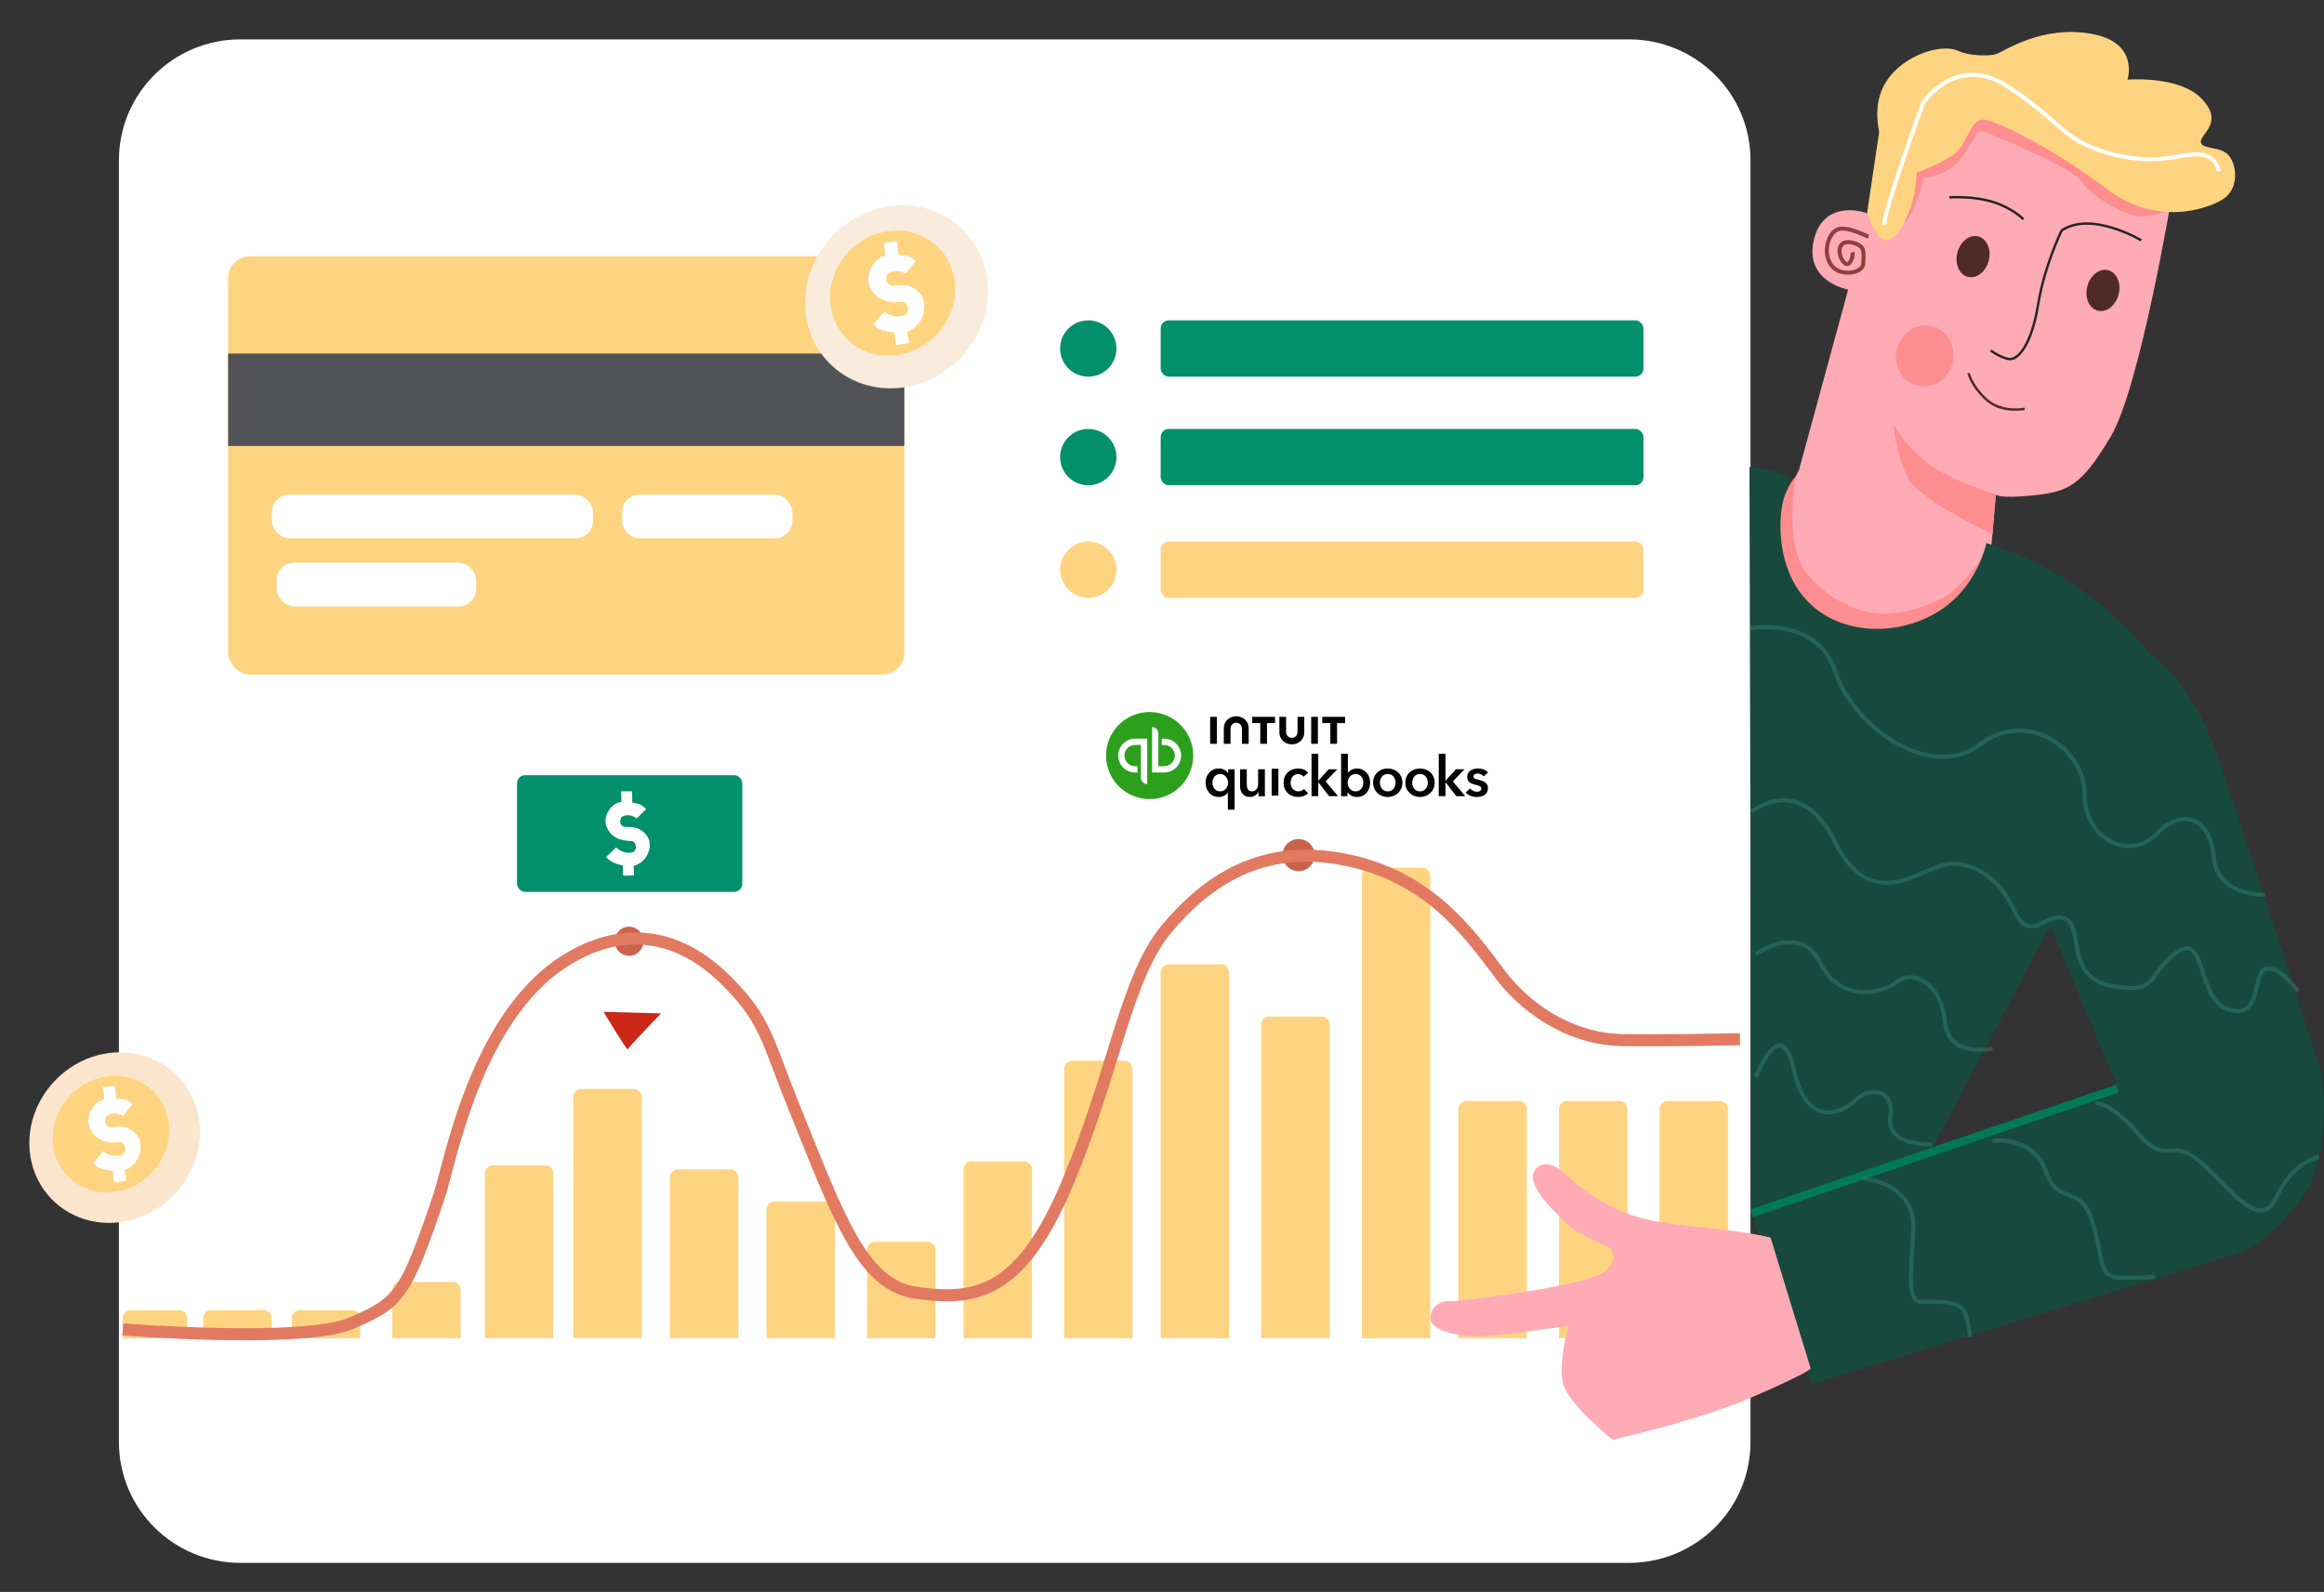 <svg width="540" height="370" viewBox="0 0 540 370" fill="none" xmlns="http://www.w3.org/2000/svg">
<rect x="0" y="0" width="540" height="370" fill="#333333" stroke="none"/>
<g clip-path="url(#clip0_1214_15916)">
<path d="M378.5 363.236H55.872C40.26 363.236 27.631 350.672 27.631 335.142V37.247C27.631 21.716 40.26 9.153 55.872 9.153H378.5C394.112 9.153 406.741 21.716 406.741 37.247V335.142C406.741 350.672 394.112 363.236 378.5 363.236Z" fill="white"/>
<path d="M28.523 306.37C28.523 305.337 29.36 304.5 30.393 304.5H41.61C42.643 304.5 43.48 305.337 43.48 306.37V311.043H28.523V306.37Z" fill="#FFD480"/>
<path d="M47.219 306.37C47.219 305.337 48.056 304.5 49.088 304.5H61.24C62.273 304.5 63.11 305.337 63.11 306.37V311.043H47.219V306.37Z" fill="#FFD480"/>
<path d="M67.785 306.37C67.785 305.337 68.622 304.5 69.655 304.5H81.807C82.839 304.5 83.677 305.337 83.677 306.37V311.043H67.785V306.37Z" fill="#FFD480"/>
<path d="M91.154 299.826C91.154 298.794 91.991 297.957 93.024 297.957H105.176C106.209 297.957 107.046 298.794 107.046 299.826V311.043H91.154V299.826Z" fill="#FFD480"/>
<path d="M112.654 272.717C112.654 271.685 113.491 270.848 114.524 270.848H126.676C127.709 270.848 128.546 271.685 128.546 272.717V311.043H112.654V272.717Z" fill="#FFD480"/>
<path d="M133.219 254.956C133.219 253.924 134.056 253.087 135.088 253.087H147.24C148.273 253.087 149.11 253.924 149.11 254.956V311.043H133.219V254.956Z" fill="#FFD480"/>
<path d="M155.654 273.652C155.654 272.62 156.491 271.783 157.524 271.783H169.676C170.709 271.783 171.546 272.62 171.546 273.652V311.044H155.654V273.652Z" fill="#FFD480"/>
<path d="M178.088 281.13C178.088 280.098 178.925 279.261 179.957 279.261H192.11C193.142 279.261 193.979 280.098 193.979 281.13V311.043H178.088V281.13Z" fill="#FFD480"/>
<path d="M201.459 290.478C201.459 289.445 202.296 288.608 203.329 288.608H215.481C216.513 288.608 217.35 289.445 217.35 290.478V311.043H201.459V290.478Z" fill="#FFD480"/>
<path d="M223.893 271.783C223.893 270.75 224.73 269.913 225.762 269.913H237.914C238.947 269.913 239.784 270.75 239.784 271.783V311.044H223.893V271.783Z" fill="#FFD480"/>
<path d="M247.262 248.413C247.262 247.38 248.099 246.543 249.131 246.543H261.283C262.316 246.543 263.153 247.38 263.153 248.413V311.043H247.262V248.413Z" fill="#FFD480"/>
<path d="M269.697 225.978C269.697 224.945 270.534 224.108 271.567 224.108H283.719C284.752 224.108 285.589 224.945 285.589 225.978V311.043H269.697V225.978Z" fill="#FFD480"/>
<path d="M293.066 238.13C293.066 237.098 293.903 236.261 294.936 236.261H307.088C308.121 236.261 308.958 237.098 308.958 238.13V311.043H293.066V238.13Z" fill="#FFD480"/>
<path d="M316.436 203.543C316.436 202.511 317.273 201.674 318.305 201.674H330.457C331.49 201.674 332.327 202.511 332.327 203.543V311.043H316.436V203.543Z" fill="#FFD480"/>
<path d="M338.871 257.761C338.871 256.728 339.708 255.891 340.741 255.891H352.893C353.925 255.891 354.762 256.728 354.762 257.761V311.043H338.871V257.761Z" fill="#FFD480"/>
<path d="M362.24 257.761C362.24 256.728 363.077 255.891 364.11 255.891H376.262C377.295 255.891 378.132 256.728 378.132 257.761V311.043H362.24V257.761Z" fill="#FFD480"/>
<path d="M385.611 257.761C385.611 256.728 386.448 255.891 387.481 255.891H399.633C400.666 255.891 401.503 256.728 401.503 257.761V311.043H385.611V257.761Z" fill="#FFD480"/>
<path d="M146.17 222.156C148.01 222.156 149.501 220.638 149.501 218.765C149.501 216.892 148.01 215.374 146.17 215.374C144.33 215.374 142.838 216.892 142.838 218.765C142.838 220.638 144.33 222.156 146.17 222.156Z" fill="#C8644B"/>
<path d="M301.739 202.478C303.804 202.478 305.478 200.804 305.478 198.739C305.478 196.674 303.804 195 301.739 195C299.674 195 298 196.674 298 198.739C298 200.804 299.674 202.478 301.739 202.478Z" fill="#C8644B"/>
<path d="M28.523 308.978C28.523 308.978 70.59 312.315 81.666 307.525C92.743 302.735 94.171 301.243 102.005 278.08C104.552 270.503 110.496 236.307 131.374 223.272C133.96 221.663 140.907 217.462 149.822 218.208C160.744 219.15 168.038 226.963 171.434 230.732C178.072 238.074 178.883 243.452 184.71 257.821C194.706 282.477 200.186 298.495 212.613 300.419C227.395 302.696 237.66 299.987 248.312 274.311C259.002 248.635 261.665 227.12 271.082 215.852C280.537 204.585 293.235 196.026 312.338 199.756C331.442 203.524 340.666 215.852 348.269 226.06C355.871 236.307 366.948 241.528 376.596 241.725C386.244 241.921 404.306 241.528 404.306 241.528" stroke="#E17A61" stroke-width="2.804" stroke-miterlimit="10"/>
<rect x="120.131" y="180.173" width="52.348" height="27.109" rx="1.87" fill="#00906B"/>
<path d="M144.355 186.429C144.46 186.429 144.32 183.913 144.32 183.913H146.879L146.914 186.532C146.914 186.532 148.632 186.739 149.228 187.256C149.824 187.739 150.14 188.049 150.14 188.049L147.966 190.221C147.966 190.221 146.143 188.739 144.355 189.945C144.355 189.945 143.479 191.703 145.126 192.186C145.126 192.186 146.914 192.117 148.036 192.496C149.158 192.875 151.577 194.461 150.841 197.494C150.105 200.528 147.44 201.183 147.44 201.183L147.195 201.252L147.335 203.423C147.335 203.423 144.916 203.596 144.811 203.527C144.706 203.458 144.741 201.114 144.741 201.114C144.741 201.114 142.883 200.941 141.375 199.769L140.849 199.149L143.198 196.943C143.198 196.943 144.425 198.356 146.424 198.184C148.422 198.046 147.861 195.633 146.879 195.495C145.898 195.357 142.672 195.598 141.165 192.634C139.552 189.635 142.462 186.36 144.355 186.429Z" fill="white"/>
<path d="M504.631 45.609C504.631 45.609 497.231 90.082 490.452 101.45C483.672 112.819 480.728 114.283 472.438 115.131C464.186 115.979 463.76 114.938 463.76 114.938L462.714 126.731C462.714 126.731 464.186 141.915 446.404 148.427C428.623 154.94 419.093 142.955 414.831 132.627C410.609 122.299 418.008 109.235 418.008 109.235L429.436 67.306C429.436 67.306 419.286 65.495 421.417 55.937C423.587 46.38 432.807 49.27 432.807 49.27L439.586 51.043C439.586 51.043 444.584 33.817 444.584 33.547C444.584 33.277 459.344 23.99 459.344 23.99L479.101 29.886L504.631 45.609Z" fill="#FEABB5"/>
<path d="M495.492 253.981C495.492 253.981 509.671 251.862 513.932 254.598C518.155 257.334 517.535 262.806 513.08 263.037C508.625 263.23 495.492 253.981 495.492 253.981Z" fill="#2E8656"/>
<path d="M434.163 54.973C433.582 54.896 429.049 52.314 426.841 53.393C424.671 54.472 423.47 58.904 425.562 61.679C427.654 64.453 432.962 63.529 432.962 61.178C432.962 58.827 433.465 57.517 431.296 56.669C429.126 55.821 427.616 56.322 427.422 58.095C427.267 59.867 428.933 62.372 429.862 60.947C430.792 59.521 430.366 58.673 430.366 58.673" stroke="#963C3C" stroke-width="0.935" stroke-miterlimit="10"/>
<path d="M437.688 55.051C438.695 54.28 441.484 53.972 443.808 50.041C446.172 46.11 446.908 41.332 446.908 41.332C446.908 41.332 452.447 41.062 455.818 36.669C459.188 32.237 458.917 30.079 460.777 30.58C462.636 31.081 481.464 38.942 483.478 42.025C485.493 45.108 491.807 49.039 495.643 50.041C499.517 51.043 504.63 48.615 504.63 48.615C504.63 48.615 499.323 40.021 498.936 39.405C498.509 38.827 459.188 22.525 459.188 22.525L443.072 31.235L437.688 55.051Z" fill="#FE8D90"/>
<path d="M438.466 18.671C442.572 12.621 451.288 10.039 455.046 11.85C457.409 12.968 462.213 13.16 463.995 12.505C465.777 11.85 474.455 5.838 485.845 7.842C497.234 9.808 494.329 18.517 494.329 18.517C494.329 18.517 506.454 17.477 511.646 23.026C516.837 28.537 511.258 31.08 511.374 32.969C511.452 34.857 516.062 33.816 517.96 36.244C519.858 38.672 520.207 44.029 516.449 46.341C512.691 48.692 500.914 52.623 489.525 43.913C478.135 35.204 463.337 27.535 460.547 27.805C457.719 28.074 457.254 33.238 454.233 35.666C451.211 38.094 445.4 40.059 445.4 40.059C445.4 40.059 445.4 40.059 445.206 42.295C444.664 48.576 441.1 55.975 438.233 55.86C437.265 55.821 435.676 54.897 433.855 49.309C434.785 43.104 435.715 36.899 436.645 30.656C436.141 28.344 435.444 23.103 438.466 18.671Z" fill="#FFD480"/>
<path d="M417.195 110.969C417.195 110.969 414.329 126.924 420.14 133.706C425.951 140.489 433.854 142.994 438.386 142.647C442.919 142.3 447.219 141.375 452.178 138.485C457.136 135.556 462.637 126.269 462.637 126.269C462.637 126.269 462.599 137.714 451.674 143.418C440.749 149.083 427.152 148.196 421.418 145.075C415.723 141.992 415.452 135.363 413.089 129.275C410.726 123.147 415.685 111.47 417.195 110.969Z" fill="#FE8D90"/>
<path d="M140.242 235.176C140.242 235.176 145.743 244.309 145.86 243.885C145.976 243.423 153.608 235.523 153.608 235.523L140.242 235.176Z" fill="#CA2716"/>
<path d="M461.565 126.229C465.323 127.424 469.429 129.004 473.691 131.162C486.165 137.482 494.61 145.922 499.84 152.281C499.84 152.281 509.176 157.329 515.956 177.561C522.735 197.793 539.394 249.202 539.394 249.202C539.394 249.202 542.222 268.317 534.861 278.414C527.5 288.511 520.76 291.054 520.76 291.054L421.043 321.653L407.213 282.884L492.479 253.673L476.364 215.174L445.062 274.175L408.646 283.462C408.646 283.462 406.941 283.038 406.941 282.191C406.941 281.343 406.5 108.5 406.5 108.5C406.5 108.5 409.46 108.81 412.288 109.542C413.992 110.005 415.774 110.776 415.774 110.776C415.929 110.853 416.045 110.891 416.162 110.93C415.232 112.972 414.147 115.978 413.798 119.793C413.605 122.029 412.907 133.667 421.236 140.912C429.682 148.273 443.047 147.425 451.647 141.297C458.737 136.21 460.945 128.734 461.565 126.229Z" fill="#174A3D"/>
<path d="M407 282L492 253" stroke="#007B56" stroke-width="1.87" stroke-miterlimit="10"/>
<path d="M411.381 287.663C401.503 285.273 391.159 285.389 382.442 283.385C373.726 281.381 366.055 275.369 364.312 273.365C362.569 271.361 358.114 268.818 356.37 272.44C354.627 276.063 362.917 283.154 364.545 284.888C366.172 286.622 373.92 289.898 373.92 289.898C373.92 289.898 377.213 293.173 371.828 296.102C366.443 299.031 338.899 302.654 337.039 302.384C335.141 302.114 332.352 303.579 332.352 306.392C332.352 309.205 339.054 311.209 346.879 310.4C354.705 309.59 364.467 308.126 364.467 308.126C364.467 308.126 361.91 316.951 363.266 321.768C364.622 326.586 374.694 334.601 374.694 334.601C374.694 334.601 394.568 330.208 407.197 324.697C419.827 319.225 420.64 318.146 420.64 318.146L411.381 287.663Z" fill="#FEABB5"/>
<path d="M411.381 287.663C414.48 297.798 417.618 307.933 420.717 318.03C420.446 318.223 420.174 318.416 419.865 318.608C419.283 318.994 418.664 319.341 418.121 319.649C414.402 308.743 410.722 297.837 407.003 286.93L406.887 286.738C408.398 287.046 409.87 287.354 411.381 287.663Z" fill="#FEABB5"/>
<path d="M437.922 52.199C437.07 50.85 446.832 23.951 446.832 23.951C446.832 23.951 454.58 12.081 466.822 20.29C479.102 28.498 478.909 32.005 488.516 35.165C498.124 38.325 504.981 36.514 507.344 36.167C509.707 35.82 514.395 34.818 515.596 39.828" stroke="white" stroke-width="0.935" stroke-miterlimit="10"/>
<g opacity="0.56">
<path opacity="0.56" d="M406.508 146.038C406.508 146.038 422.12 143.032 426.42 156.058C430.72 169.083 448.618 181.647 459.93 173.091C471.281 164.575 484.375 174.093 484.375 184.614C484.375 195.135 494.951 200.145 500.995 193.902C507.038 187.62 513.585 189.894 514.36 199.181C515.135 208.469 526.447 207.968 526.447 207.968" stroke="#489C88" stroke-width="0.935" stroke-miterlimit="10"/>
<path opacity="0.56" d="M407 188.677C407 188.677 418.259 179.365 426.252 195.476C434.244 211.549 444.504 203.281 450.768 201.272C457.031 199.263 464.256 203.281 468.022 211.588C471.787 219.894 475.784 211.317 480.011 213.597C484.276 215.876 479.742 227.158 490.77 229.167C501.798 231.176 498.763 226.385 505.756 221.362C512.75 216.34 510.252 232.412 518.015 234.692C525.777 236.971 523.279 225.883 526.507 225.149C529.773 224.376 534 230.442 534 230.442" stroke="#489C88" stroke-width="0.935" stroke-miterlimit="10"/>
<path opacity="0.56" d="M408 221.702C408 221.702 418.356 214.456 422.894 223.696C427.432 232.936 437.013 231.172 440.814 228.182C444.615 225.191 451.17 228.68 451.907 237.422C452.683 246.164 463 243.671 463 243.671" stroke="#489C88" stroke-width="0.935" stroke-miterlimit="10"/>
<path opacity="0.56" d="M408 250.296C408 250.296 413.857 235.145 416.786 248.509C419.714 261.912 427.524 259.115 430.94 255.852C434.357 252.55 440.214 252.822 439.238 259.659C438.262 266.497 449 265.992 449 265.992" stroke="#489C88" stroke-width="0.935" stroke-miterlimit="10"/>
<path opacity="0.56" d="M486.932 256.371C486.932 256.371 490.457 256.102 497.004 263.655C503.551 271.17 504.326 263.925 511.377 270.168C518.427 276.411 525.246 286.469 529.003 278.183C532.8 269.898 538.843 268.896 538.843 268.896" stroke="#489C88" stroke-width="0.935" stroke-miterlimit="10"/>
<path opacity="0.56" d="M462.986 265.157C462.986 265.157 472.555 263.885 475.344 272.171C478.134 280.456 483.402 274.946 486.192 283.963C488.981 292.981 487.199 296.989 493.242 296.989C499.286 296.989 500.797 296.719 500.797 296.719" stroke="#489C88" stroke-width="0.935" stroke-miterlimit="10"/>
<path opacity="0.56" d="M432.969 273.944C432.969 273.944 445.056 274.715 444.552 285.736C444.048 296.758 443.041 302.539 446.567 302.539C450.092 302.539 455.128 302.269 456.406 304.812C457.685 307.317 457.685 310.824 457.685 310.824" stroke="#489C88" stroke-width="0.935" stroke-miterlimit="10"/>
</g>
<path d="M497.541 55.86C497.541 55.86 485.958 48.885 479.023 53.586C479.023 53.586 474.994 61.872 473.561 70.851C472.128 79.83 468.912 84.031 466.549 83.414C464.186 82.798 462.598 81.449 462.598 81.449" stroke="#252525" stroke-width="0.561" stroke-miterlimit="10"/>
<path d="M462.096 60.563C462.759 57.964 461.665 55.445 459.653 54.938C457.642 54.43 455.474 56.126 454.811 58.725C454.148 61.325 455.242 63.843 457.254 64.351C459.265 64.858 461.433 63.163 462.096 60.563Z" fill="#4E2B27"/>
<path d="M492.283 68.424C492.946 65.825 491.852 63.306 489.841 62.799C487.829 62.291 485.661 63.987 484.999 66.587C484.336 69.186 485.43 71.705 487.441 72.212C489.453 72.72 491.621 71.024 492.283 68.424Z" fill="#4E2B27"/>
<path d="M453.681 84.355C454.654 80.538 452.551 76.715 448.984 75.815C445.417 74.915 441.736 77.28 440.764 81.096C439.791 84.913 441.894 88.736 445.461 89.636C449.028 90.536 452.708 88.171 453.681 84.355Z" fill="#FE8D90"/>
<path d="M490.591 94.101C491.564 90.285 489.461 86.461 485.894 85.561C482.327 84.662 478.647 87.026 477.674 90.843C476.701 94.659 478.804 98.483 482.371 99.383C485.938 100.283 489.618 97.918 490.591 94.101Z" fill="#FEABB5"/>
<path d="M457.41 86.728C457.41 86.728 458.069 89.696 461.594 92.894C465.119 96.093 470.466 95.014 470.466 95.014" stroke="#4E2B27" stroke-width="0.561" stroke-miterlimit="10"/>
<path d="M452.957 45.879C453.267 45.841 458.807 45.532 463.262 46.997C467.717 48.423 470.158 50.966 470.158 50.966" stroke="#252525" stroke-width="0.561" stroke-miterlimit="10"/>
<path d="M463.719 114.899C463.719 114.899 452.329 111.47 447.06 106.999C441.792 102.529 440.01 98.521 440.01 98.521C440.01 98.521 440.475 106.228 443.613 111.431C446.75 116.672 462.983 124.148 462.983 124.148L463.719 114.899Z" fill="#FE8D90"/>
<path d="M40.785 277.326C48.451 269.027 48.331 256.51 40.518 249.367C32.704 242.225 20.156 243.162 12.49 251.461C4.824 259.759 4.944 272.277 12.757 279.419C20.571 286.562 33.119 285.625 40.785 277.326Z" fill="#FBE6CD"/>
<path d="M35.422 272.424C40.676 266.744 40.617 258.185 35.289 253.308C29.961 248.43 21.383 249.08 16.128 254.759C10.873 260.439 10.932 268.997 16.26 273.875C21.588 278.753 30.167 278.103 35.422 272.424Z" fill="#FFD480"/>
<path d="M24.181 255.521C24.326 255.521 23.856 252.682 23.856 252.682L26.71 252.359L27.035 255.305C27.035 255.305 28.949 255.341 29.707 255.808C30.43 256.275 30.791 256.598 30.791 256.598L28.624 259.365C28.624 259.365 26.421 257.928 24.579 259.545C24.579 259.545 23.82 261.664 25.698 261.988C25.698 261.988 27.685 261.7 28.949 261.952C30.249 262.239 33.102 263.712 32.633 267.233C32.163 270.754 29.238 271.832 29.238 271.832L28.949 271.94L29.382 274.383C29.382 274.383 26.71 274.886 26.565 274.814C26.421 274.779 26.204 272.084 26.204 272.084C26.204 272.084 24.109 272.12 22.303 271.006L21.653 270.359L24.001 267.557C24.001 267.557 25.518 268.994 27.757 268.563C29.996 268.132 29.093 265.473 27.974 265.473C26.854 265.473 23.315 266.156 21.256 262.958C19.161 259.76 22.05 255.7 24.181 255.521Z" fill="white"/>
<rect x="53" y="59.565" width="157.13" height="97.217" rx="5.093" fill="#FFD480"/>
<rect x="63.176" y="114.956" width="74.609" height="10.174" rx="4.074" fill="white"/>
<rect x="53" y="82.174" width="157.13" height="21.478" fill="#525356"/>
<rect x="144.564" y="114.956" width="39.565" height="10.174" rx="4.074" fill="white"/>
<rect x="64.305" y="130.782" width="46.348" height="10.174" rx="4.074" fill="white"/>
<path d="M252.872 87.543C256.485 87.543 259.415 84.614 259.415 81C259.415 77.386 256.485 74.457 252.872 74.457C249.258 74.457 246.328 77.386 246.328 81C246.328 84.614 249.258 87.543 252.872 87.543Z" fill="#00906B"/>
<path d="M252.872 112.783C256.485 112.783 259.415 109.853 259.415 106.239C259.415 102.625 256.485 99.696 252.872 99.696C249.258 99.696 246.328 102.625 246.328 106.239C246.328 109.853 249.258 112.783 252.872 112.783Z" fill="#00906B"/>
<path d="M252.872 138.957C256.485 138.957 259.415 136.027 259.415 132.413C259.415 128.799 256.485 125.87 252.872 125.87C249.258 125.87 246.328 128.799 246.328 132.413C246.328 136.027 249.258 138.957 252.872 138.957Z" fill="#FFD480"/>
<path d="M223.498 82.861C231.72 73.959 231.592 60.533 223.211 52.872C214.83 45.211 201.37 46.216 193.148 55.117C184.925 64.019 185.054 77.445 193.435 85.106C201.816 92.767 215.275 91.762 223.498 82.861Z" fill="#F9ECDC"/>
<path d="M217.744 77.603C223.38 71.511 223.316 62.331 217.602 57.099C211.887 51.867 202.685 52.564 197.049 58.656C191.413 64.748 191.476 73.928 197.191 79.16C202.906 84.392 212.107 83.695 217.744 77.603Z" fill="#FFD480"/>
<path d="M205.683 59.472C205.838 59.472 205.334 56.428 205.334 56.428L208.395 56.081L208.743 59.241C208.743 59.241 210.797 59.28 211.61 59.781C212.385 60.282 212.772 60.629 212.772 60.629L210.448 63.596C210.448 63.596 208.085 62.054 206.109 63.789C206.109 63.789 205.296 66.062 207.31 66.409C207.31 66.409 209.441 66.101 210.797 66.371C212.191 66.679 215.252 68.259 214.748 72.036C214.245 75.812 211.107 76.968 211.107 76.968L210.797 77.084L211.262 79.705C211.262 79.705 208.395 80.244 208.24 80.167C208.085 80.129 207.852 77.238 207.852 77.238C207.852 77.238 205.605 77.277 203.668 76.082L202.971 75.388L205.489 72.382C205.489 72.382 207.116 73.924 209.518 73.462C211.92 72.999 210.952 70.147 209.751 70.147C208.55 70.147 204.753 70.879 202.545 67.45C200.298 64.02 203.397 59.665 205.683 59.472Z" fill="white"/>
<rect x="269.695" y="74.456" width="112.174" height="13.087" rx="1.87" fill="#00906B"/>
<rect x="269.695" y="99.695" width="112.174" height="13.087" rx="1.87" fill="#00906B"/>
<rect x="269.695" y="125.869" width="112.174" height="13.087" rx="1.87" fill="#FFD480"/>
<path d="M267.127 185.724C272.72 185.724 277.254 181.195 277.254 175.608C277.254 170.022 272.72 165.493 267.127 165.493C261.534 165.493 257 170.022 257 175.608C257 181.195 261.534 185.724 267.127 185.724Z" fill="#2CA01C"/>
<path d="M263.75 171.674C261.573 171.674 259.812 173.436 259.812 175.608C259.812 177.779 261.573 179.541 263.75 179.541H264.312V178.08H263.749C263.093 178.08 262.464 177.819 262 177.356C261.536 176.892 261.275 176.264 261.274 175.608C261.274 174.244 262.383 173.135 263.749 173.135H265.102V180.778C265.102 181.165 265.256 181.537 265.531 181.811C265.805 182.085 266.177 182.238 266.564 182.239V171.674H263.749L263.75 171.674ZM270.505 179.541C272.681 179.541 274.443 177.779 274.443 175.608C274.443 173.436 272.682 171.674 270.505 171.674H269.943V173.135H270.506C271.872 173.135 272.981 174.244 272.981 175.608C272.981 176.972 271.872 178.081 270.506 178.081H269.153V170.438C269.153 170.05 268.999 169.679 268.724 169.405C268.45 169.131 268.078 168.977 267.69 168.977V179.542H270.506V179.541L270.505 179.541Z" fill="white"/>
<path d="M286.871 188.178H285.304V184.215H285.278C284.873 184.84 284.076 185.231 283.203 185.231C281.297 185.231 280.122 183.718 280.122 181.893C280.122 180.067 281.375 178.607 283.162 178.607C284.31 178.607 285.017 179.166 285.329 179.663H285.368V178.788H286.868V188.178L286.871 188.178ZM283.518 183.927C284.666 183.927 285.358 182.898 285.358 181.92C285.358 180.942 284.668 179.886 283.518 179.886C282.305 179.886 281.717 180.916 281.717 181.893C281.715 182.871 282.303 183.928 283.518 183.928V183.927ZM293.904 185.049H292.416V184.044H292.389C292.115 184.669 291.372 185.231 290.445 185.231C288.813 185.231 288.133 183.978 288.133 182.702V178.791H289.7V182.259C289.7 183.004 289.869 183.927 290.874 183.927C291.88 183.927 292.337 183.066 292.337 182.232V178.791H293.903V185.049H293.904ZM295.477 178.654H297.044V184.912H295.477V178.654ZM302.899 180.524C302.652 180.171 302.116 179.91 301.607 179.91C300.46 179.91 299.884 180.94 299.884 181.918C299.884 182.895 300.471 183.925 301.659 183.925C302.143 183.925 302.676 183.729 302.978 183.365L303.957 184.357C303.434 184.916 302.572 185.231 301.646 185.231C299.791 185.231 298.252 184.006 298.252 181.921C298.252 179.835 299.766 178.609 301.607 178.609C302.521 178.609 303.473 178.973 303.97 179.587L302.899 180.524ZM304.743 175.193H306.309V181.424H306.348L308.724 178.789H310.734L308.02 181.619L310.905 185.047H308.83L306.35 181.84H306.312V185.047H304.746V175.193H304.743ZM313.185 175.193V179.587H313.223C313.55 179.183 314.176 178.61 315.325 178.61C317.114 178.61 318.366 180.044 318.366 181.896C318.366 183.748 317.191 185.234 315.285 185.234C314.409 185.234 313.561 184.83 313.131 184.112H313.104V185.052H311.617V175.193H313.185ZM314.974 179.886C313.826 179.886 313.134 180.943 313.134 181.921C313.134 182.898 313.824 183.928 314.974 183.928C316.187 183.928 316.774 182.871 316.774 181.893C316.774 180.915 316.187 179.886 314.974 179.886ZM322.452 178.609C324.345 178.609 325.86 179.926 325.86 181.895C325.86 183.865 324.345 185.234 322.452 185.234C320.56 185.234 319.046 183.865 319.046 181.895C319.046 179.926 320.56 178.609 322.452 178.609ZM322.452 183.928C323.692 183.928 324.266 182.871 324.266 181.893C324.266 180.915 323.692 179.886 322.452 179.886C321.213 179.886 320.639 180.916 320.639 181.893C320.639 182.871 321.213 183.928 322.452 183.928ZM329.949 178.609C331.842 178.609 333.357 179.926 333.357 181.895C333.357 183.865 331.842 185.234 329.949 185.234C328.057 185.234 326.542 183.865 326.542 181.895C326.542 179.926 328.057 178.609 329.949 178.609ZM329.949 183.928C331.19 183.928 331.763 182.871 331.763 181.893C331.763 180.915 331.19 179.886 329.949 179.886C328.709 179.886 328.136 180.916 328.136 181.893C328.133 182.871 328.709 183.928 329.949 183.928ZM334.304 175.193H335.871V181.424H335.909L338.285 178.789H340.295L337.581 181.619L340.466 185.047H338.391L335.911 181.84H335.873V185.047H334.306V175.193H334.304ZM344.74 180.459C344.465 180.095 343.943 179.78 343.369 179.78C342.874 179.78 342.363 179.962 342.363 180.459C342.363 180.955 342.847 181.072 343.72 181.279C344.647 181.502 345.743 181.918 345.743 183.143C345.743 184.669 344.503 185.229 343.133 185.229C342.167 185.229 341.162 184.865 340.56 184.199L341.591 183.235C341.931 183.677 342.519 184.017 343.196 184.017C343.652 184.017 344.202 183.835 344.202 183.273C344.202 182.751 343.718 182.594 342.766 182.374C341.839 182.151 340.912 181.774 340.912 180.6C340.912 179.204 342.165 178.607 343.405 178.607C344.305 178.607 345.246 178.919 345.754 179.557L344.74 180.459V180.459ZM297.281 170.247C297.281 171.834 298.553 172.994 300.168 172.994C301.784 172.994 303.058 171.836 303.058 170.247V166.603H301.492V170.061C301.492 170.917 300.918 171.49 300.164 171.49C299.41 171.49 298.836 170.917 298.836 170.061V166.603H297.272L297.281 170.247ZM307.243 168.067H309.111V172.867H310.675V168.067H312.54V166.603H307.243V168.067ZM306.23 166.603H304.666V172.868H306.23V166.603ZM290.963 168.067H292.831V172.867H294.395V168.067H296.261V166.603H290.964V168.066L290.963 168.067ZM282.753 166.603H281.189V172.868H282.753V166.603ZM290.139 169.225C290.139 167.638 288.865 166.478 287.249 166.478C285.633 166.478 284.36 167.636 284.36 169.225V172.869H285.924V169.411C285.924 168.555 286.498 167.982 287.252 167.982C288.005 167.982 288.579 168.555 288.579 169.411V172.869H290.143L290.139 169.225V169.225Z" fill="black"/>
</g>
<defs>
<clipPath id="clip0_1214_15916">
<rect width="540" height="370" fill="white"/>
</clipPath>
</defs>
</svg>
